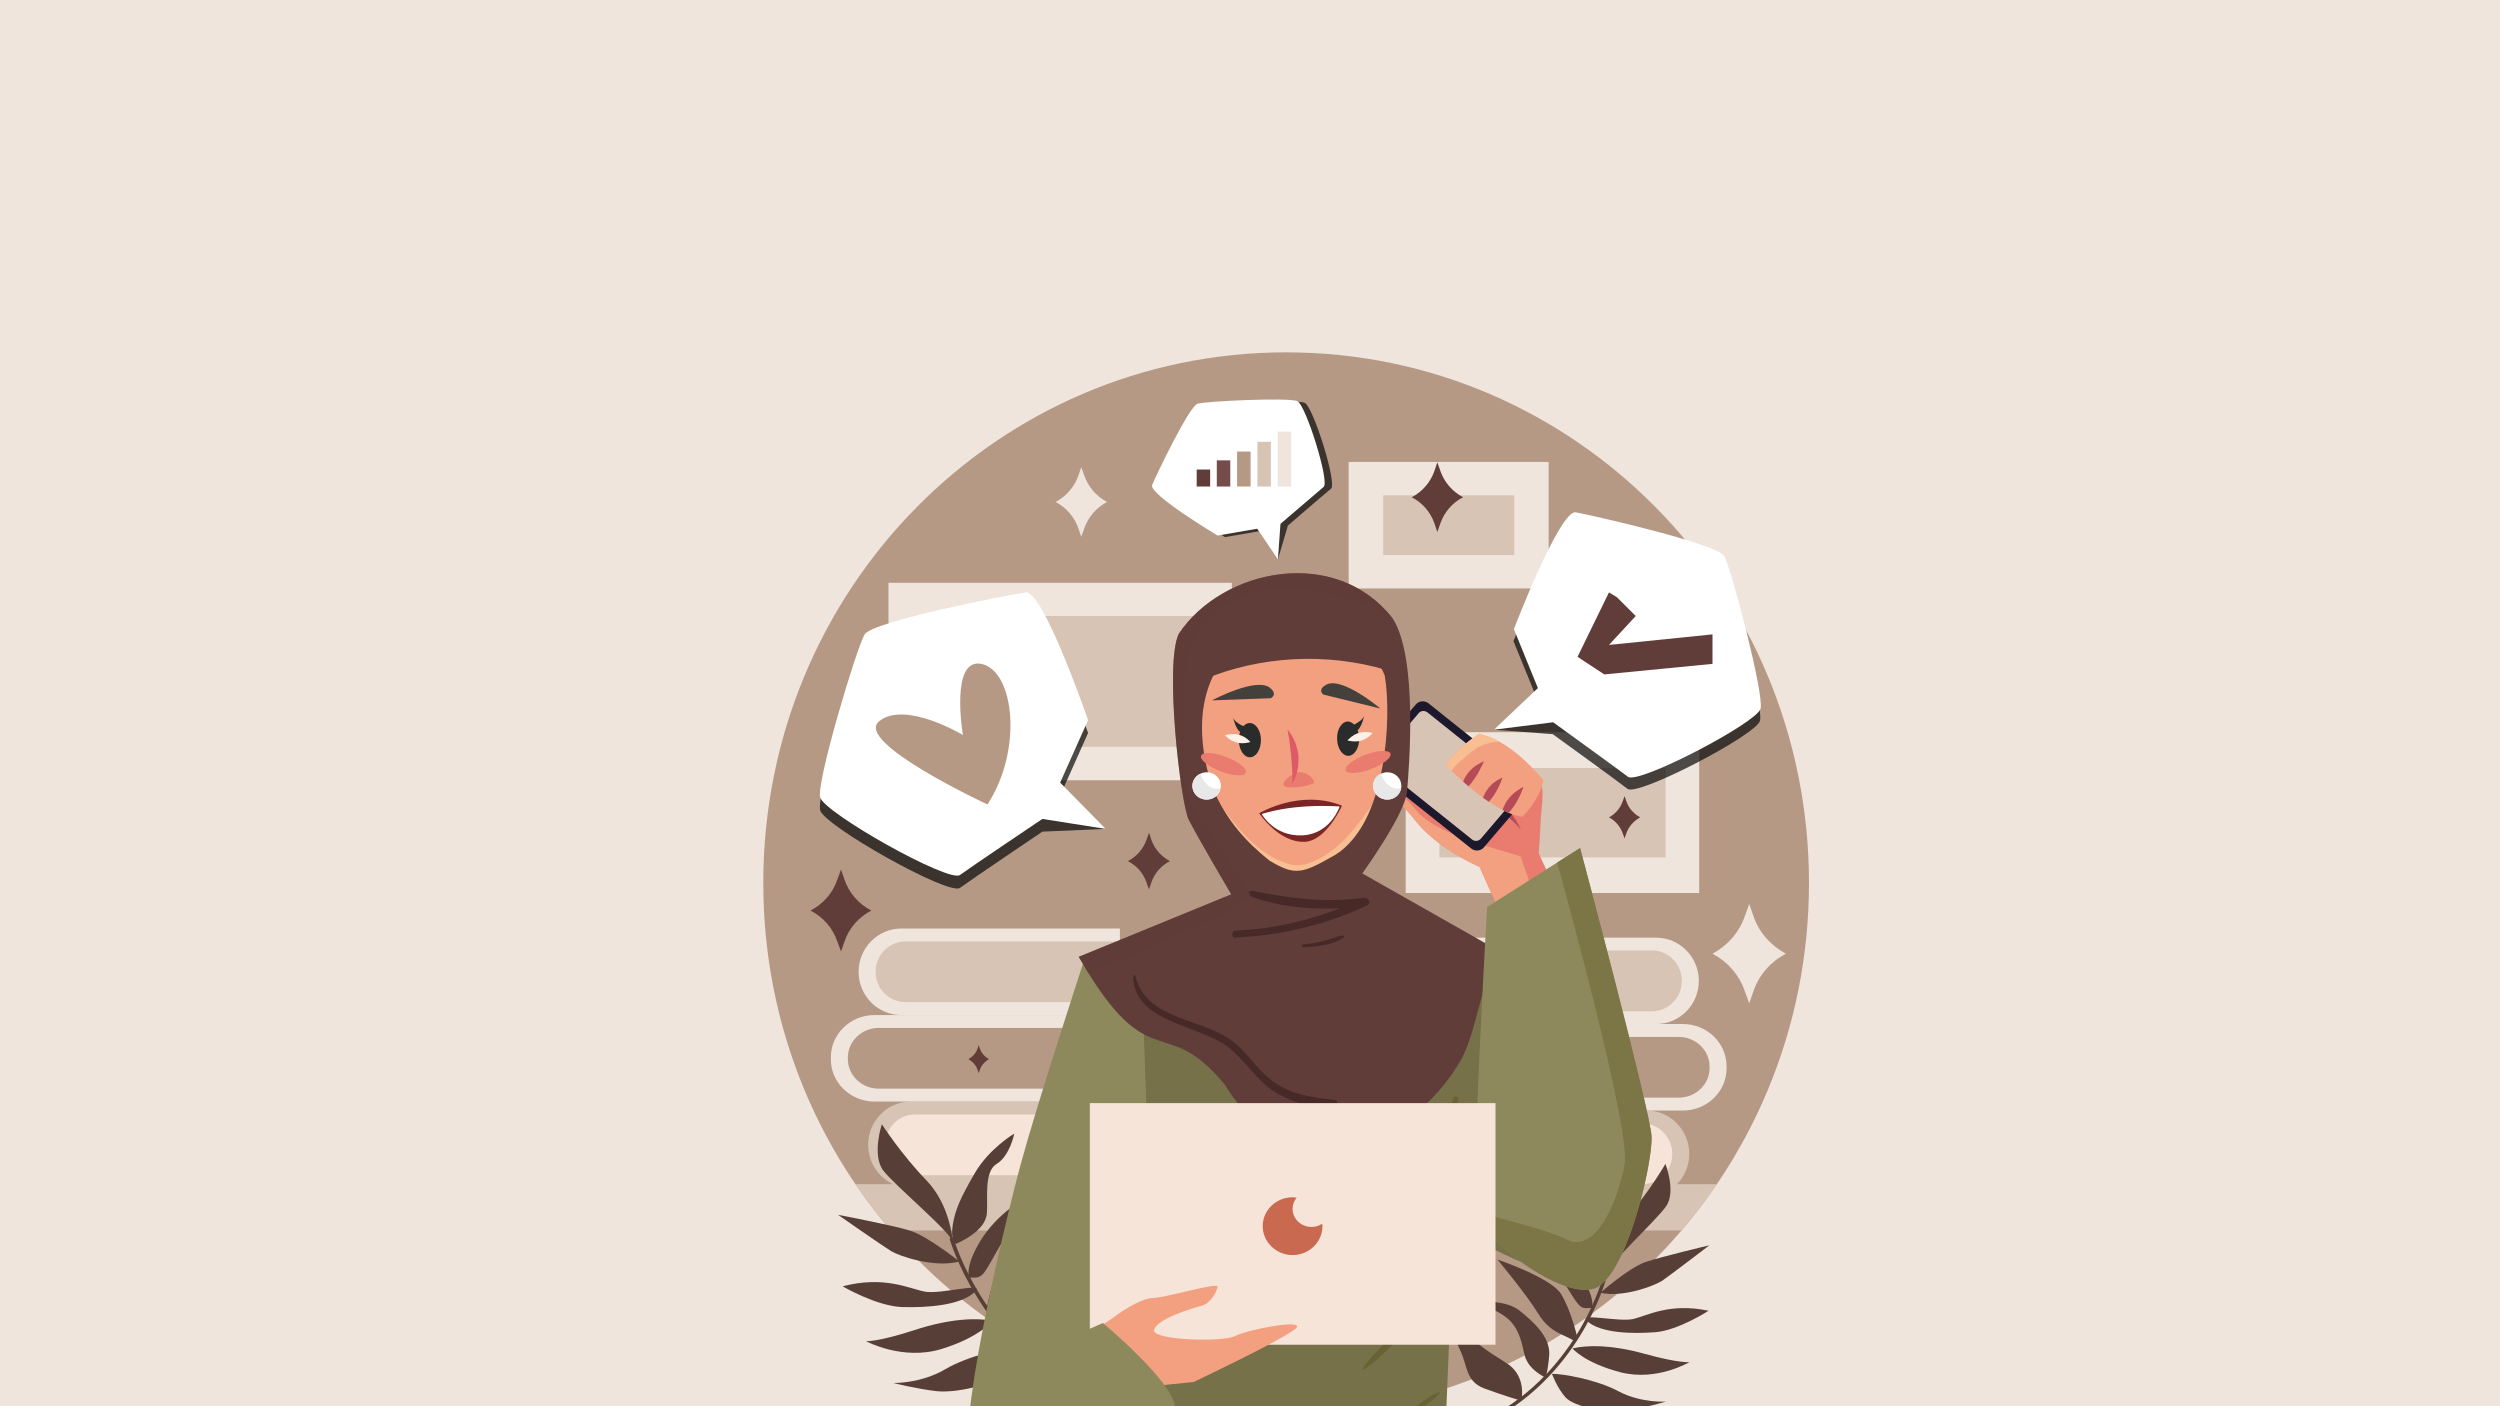 <svg version="1.2" xmlns="http://www.w3.org/2000/svg" viewBox="0 0 1280 720" width="1280" height="720">
	<title>7884688-ai</title>
	<defs>
		<clipPath clipPathUnits="userSpaceOnUse" id="cp1">
			<path d="m658.5 723.8c-148.02 0-267.67-121.46-267.67-271.71 0-150.26 119.65-271.72 267.67-271.72 148.02 0 267.67 121.46 267.67 271.72 0 150.25-119.65 271.71-267.67 271.71z"/>
		</clipPath>
		<clipPath clipPathUnits="userSpaceOnUse" id="cp2">
			<path d="m364.08 154.51h588.84v569.29h-588.84z"/>
		</clipPath>
	</defs>
	<style>
		.s0 { fill: #efe5dc } 
		.s1 { fill: #b59985 } 
		.s2 { fill: #d8c4b4 } 
		.s3 { fill: #f7e4d9 } 
		.s4 { fill: #573f37 } 
		.s5 { fill: #77714a } 
		.s6 { fill: #ea7c6f } 
		.s7 { fill: #f3a080 } 
		.s8 { fill: #b54b57 } 
		.s9 { fill: #1c192c } 
		.s10 { fill: #f8bf92 } 
		.s11 { fill: #686235 } 
		.s12 { fill: #8e895c } 
		.s13 { fill: #603d39 } 
		.s14 { fill: #dd5b67 } 
		.s15 { fill: #2a2b2b } 
		.s16 { fill: #fef1e8 } 
		.s17 { fill: #7a2626 } 
		.s18 { fill: #ffffff } 
		.s19 { fill: #44413d } 
		.s20 { fill: #472927 } 
		.s21 { opacity: .5;mix-blend-mode: screen;fill: #603d39 } 
		.s22 { fill: #7c7647 } 
		.s23 { fill: #c96a50 } 
		.s24 { fill: #e8e8e8 } 
		.s25 { fill: #070707 } 
		.s26 { fill: #754c49 } 
	</style>
	<g id="BACKGROUND">
		<g id="&lt;Group&gt;">
			<path id="&lt;Path&gt;" class="s0" d="m0-280h1280v1280h-1280z"/>
		</g>
	</g>
	<g id="OBJECTS">
		<path id="&lt;Path&gt;" class="s1" d="m658.5 723.8c-148 0-267.7-121.5-267.7-271.7 0-150.3 119.7-271.7 267.7-271.7 148 0 267.7 121.4 267.7 271.7 0 150.2-119.7 271.7-267.7 271.7z"/>
		<g id="&lt;Clip Group&gt;" clip-path="url(#cp1)">
			<g id="&lt;Group&gt;">
				<g id="&lt;Group&gt;">
					<g id="&lt;Group&gt;">
						<g id="&lt;Group&gt;">
							<path id="&lt;Path&gt;" class="s2" d="m578.3 608.3h-112c-12 0-21.8-9.9-21.8-22.2 0-12.2 9.8-22.1 21.8-22.1h112z"/>
							<path id="&lt;Path&gt;" class="s3" d="m577.6 601.7h-109.1c-8.4 0-15.3-7-15.3-15.6 0-8.6 6.9-15.5 15.3-15.5h109.1c0.4 0 0.7 0.3 0.7 0.7v29.7c0 0.4-0.3 0.7-0.7 0.7z"/>
						</g>
						<g id="&lt;Group&gt;">
							<g id="&lt;Group&gt;">
								<path id="&lt;Path&gt;" class="s0" d="m559.3 564h-111.5c-12.4 0-22.4-9.7-22.4-21.6v-1.1c0-11.9 10-21.6 22.4-21.6h111.5z"/>
							</g>
							<path id="&lt;Path&gt;" class="s1" d="m558.5 557.4h-108.6c-8.7 0-15.8-6.8-15.8-15.2v-0.7c0-8.4 7.1-15.2 15.8-15.2h108.6c0.4 0 0.8 0.3 0.8 0.7v29.7c0 0.4-0.4 0.7-0.8 0.7z"/>
						</g>
						<g id="&lt;Group&gt;">
							<g id="&lt;Group&gt;">
								<path id="&lt;Path&gt;" class="s0" d="m573.4 519.7h-112c-12 0-21.8-9.9-21.8-22.1 0-12.2 9.8-22.2 21.8-22.2h112z"/>
							</g>
							<path id="&lt;Path&gt;" class="s2" d="m572.7 513.1h-109.1c-8.4 0-15.3-6.9-15.3-15.5 0-8.6 6.9-15.6 15.3-15.6h109.1c0.4 0 0.7 0.4 0.7 0.8v29.6c0 0.4-0.3 0.7-0.7 0.7z"/>
						</g>
					</g>
					<g id="&lt;Group&gt;">
						<g id="&lt;Group&gt;">
							<path id="&lt;Path&gt;" class="s2" d="m731.1 612.9h112c12 0 21.8-9.9 21.8-22.1 0-12.3-9.8-22.2-21.8-22.2h-112z"/>
							<path id="&lt;Path&gt;" class="s3" d="m731.8 606.3h109.1c8.4 0 15.3-6.9 15.3-15.5 0-8.6-6.9-15.6-15.3-15.6h-109.1c-0.4 0-0.7 0.3-0.7 0.7v29.7c0 0.4 0.3 0.7 0.7 0.7z"/>
						</g>
						<g id="&lt;Group&gt;">
							<g id="&lt;Group&gt;">
								<path id="&lt;Path&gt;" class="s0" d="m750.1 568.6h111.5c12.4 0 22.4-9.7 22.4-21.6v-1.1c0-11.9-10-21.6-22.4-21.6h-111.5z"/>
							</g>
							<path id="&lt;Path&gt;" class="s1" d="m750.9 562h108.6c8.7 0 15.8-6.8 15.8-15.1v-0.8c0-8.4-7.1-15.2-15.8-15.2h-108.6c-0.4 0-0.8 0.3-0.8 0.7v29.7c0 0.4 0.4 0.7 0.8 0.7z"/>
						</g>
						<g id="&lt;Group&gt;">
							<g id="&lt;Group&gt;">
								<path id="&lt;Path&gt;" class="s0" d="m736 524.3h112c12 0 21.8-9.9 21.8-22.1 0-12.2-9.8-22.1-21.8-22.1h-112z"/>
							</g>
							<path id="&lt;Path&gt;" class="s2" d="m736.7 517.8h109.1c8.4 0 15.3-7 15.3-15.6 0-8.6-6.9-15.6-15.3-15.6h-109.1c-0.4 0-0.7 0.4-0.7 0.8v29.6c0 0.4 0.3 0.8 0.7 0.8z"/>
						</g>
					</g>
				</g>
				<g id="&lt;Group&gt;">
					<path id="&lt;Path&gt;" class="s2" d="m420.3 606.3h477.8v23.7h-477.8z"/>
					<path id="&lt;Path&gt;" class="s2" d="m420.3 630h20.1v128.8h-20.1z"/>
					<path id="&lt;Path&gt;" class="s2" d="m878 630h20.1v128.8h-20.1z"/>
				</g>
			</g>
			<g id="&lt;Group&gt;">
				<g id="&lt;Group&gt;">
					<g id="&lt;Group&gt;">
						<path id="&lt;Path&gt;" class="s0" d="m454.9 298.4h175.8v101.1h-175.8z"/>
					</g>
					<path id="&lt;Path&gt;" class="s2" d="m472.6 315.4h140.4v67h-140.4z"/>
				</g>
				<g id="&lt;Group&gt;">
					<g id="&lt;Group&gt;">
						<path id="&lt;Path&gt;" class="s0" d="m690.5 236.5h102.4v64.8h-102.4z"/>
					</g>
					<path id="&lt;Path&gt;" class="s2" d="m708.2 253.6h67.1v30.6h-67.1z"/>
				</g>
				<g id="&lt;Group&gt;">
					<g id="&lt;Group&gt;">
						<path id="&lt;Path&gt;" class="s0" d="m719.7 374.9h150.3v82.3h-150.3z"/>
					</g>
					<path id="&lt;Path&gt;" class="s2" d="m737 393.2h115.8v45.8h-115.8z"/>
				</g>
			</g>
		</g>
		<g id="&lt;Clip Group&gt;" clip-path="url(#cp2)">
			<g id="&lt;Group&gt;">
				<g id="&lt;Group&gt;">
					<g id="&lt;Group&gt;">
						<g id="&lt;Group&gt;">
							<path id="&lt;Path&gt;" class="s4" d="m822.1 652.8c0 0 0-17.2 11.1-29.8 11.1-12.5 19.5-27.1 19.5-27.1 0 0 5.6 14.3 0.3 21.8-5.3 7.5-30.7 30.7-30.9 35.1z"/>
						</g>
						<g id="&lt;Group&gt;">
							<path id="&lt;Path&gt;" class="s4" d="m819.4 661.9c0 0 14.4-12.7 23-15.7 8.5-2.9 32.8-8.6 32.8-8.6 0 0-20.3 15.5-24.1 18.1-3.8 2.5-19.8 8.8-31.7 6.2z"/>
						</g>
						<g id="&lt;Group&gt;">
							<path id="&lt;Path&gt;" class="s4" d="m812.6 676.4c-5.1-4.6 16.4 0.7 23.7-1.1 7.2-1.7 18.6-8.4 38.5-4.2 0 0-15.5 10.1-27.4 11-12 0.9-27.9 0.5-34.8-5.7z"/>
						</g>
						<g id="&lt;Group&gt;">
							<path id="&lt;Path&gt;" class="s4" d="m820.6 653.6c-7.4-2.9-14.5-7.5-15.3-13.9-0.7-6.3 0.8-19.5-5.6-22.9-6.4-3.4-8.9-13.8-8.9-13.8 0 0 12.2 6.4 19.5 17.9 7.4 11.5 9.9 16.6 11.4 23.8 1.4 7.2-1.1 8.9-1.1 8.9z"/>
						</g>
						<g id="&lt;Group&gt;">
							<path id="&lt;Path&gt;" class="s4" d="m805.1 690.4c7.6-1.8 19.9-2 37.1 2.8 17.3 4.8 22.8 4.2 22.8 4.2 0 0-16.7 10-35.3 5.2-18.5-4.8-24.6-12.2-24.6-12.2z"/>
						</g>
						<g id="&lt;Group&gt;">
							<path id="&lt;Path&gt;" class="s4" d="m773 719.9c7.7-0.5 19.9 1.4 36.1 9 16.1 7.5 21.6 7.8 21.6 7.8 0 0-18.2 7.1-35.6-0.6-17.4-7.8-22.1-16.2-22.1-16.2z"/>
						</g>
						<g id="&lt;Group&gt;">
							<path id="&lt;Path&gt;" class="s4" d="m815.1 669.6c-6 0.6-6 0.4-12.7-10.3-6.7-10.8-16.1-25.6-28.9-22.3 0 0 1.3-1.4 6.9-3.7 5.6-2.4 20.5 7.3 28.7 19.5 8.1 12.1 6 16.8 6 16.8z"/>
						</g>
						<g id="&lt;Group&gt;">
							<path id="&lt;Path&gt;" class="s4" d="m806.3 686.8c-5.2-3.7-12.3-3.9-18.6-14-6.2-10.2-21-27.9-21-27.9 0 0 27.6 9.3 32.6 17.7 5.1 8.4 8.1 21.4 8.1 21.4z"/>
						</g>
						<g id="&lt;Group&gt;">
							<path id="&lt;Path&gt;" class="s4" d="m791.2 705.3c-3.9-2.1-9.4-5.6-10.8-12.3-1.5-6.8-3.1-13.7-9.1-18.4-6-4.7-16.1-8.1-16.1-8.1 0 0 15.1-1.4 22.5 4.3 7.3 5.8 16.2 13.7 15.5 23.1-0.8 9.4-2 11.4-2 11.4z"/>
						</g>
						<g id="&lt;Group&gt;">
							<path id="&lt;Path&gt;" class="s4" d="m794.6 703.4c4.9-0.1 22.4 2.7 34 8.9 11.6 6.2 24.4 5.3 24.4 5.3 0 0-11.1 3.3-20.3 4.7-9.3 1.4-26.8-1.9-31.2-6.9-4.4-5-6.9-12-6.9-12z"/>
						</g>
						<g id="&lt;Group&gt;">
							<path id="&lt;Path&gt;" class="s4" d="m778.9 717.2c0 0 3.2-12.8-7.9-19.5-11-6.8-16.3-10.8-20.2-15.5-3.8-4.6-5.7-10.1-5.7-10.1 0 0-1.8 10.8 2.3 18.8 4.1 8.1 2.7 16.3 12.6 20 10 3.7 18.9 6.3 18.9 6.3z"/>
						</g>
						<g id="&lt;Group&gt;">
							<path id="&lt;Path&gt;" class="s4" d="m767 725.2q0.2 0 0.4-0.1c23-13.3 37-32.6 44.7-46.5 8.3-15 11.2-27 11.2-27.2 0.2-0.4-0.1-0.9-0.6-1-0.5-0.1-1 0.2-1.1 0.6-0.1 0.2-2.9 12-11.1 26.8-7.6 13.7-21.4 32.7-44.1 45.8-0.4 0.2-0.5 0.8-0.3 1.2 0.2 0.3 0.6 0.5 0.9 0.4z"/>
						</g>
					</g>
				</g>
				<g id="&lt;Group&gt;">
					<g id="&lt;Group&gt;">
						<g id="&lt;Group&gt;">
							<path id="&lt;Path&gt;" class="s4" d="m487.8 636c0 0-0.9-18.7-13.6-31.8-12.7-13.1-22.7-28.6-22.7-28.6 0 0-5.3 15.9 0.8 23.8 6.1 7.9 35.1 31.9 35.5 36.6z"/>
						</g>
						<g id="&lt;Group&gt;">
							<path id="&lt;Path&gt;" class="s4" d="m491.2 645.9c0 0-16.4-13.2-25.8-16-9.5-2.8-36.3-7.9-36.3-7.9 0 0 22.9 16 27.2 18.6 4.3 2.6 22.1 8.7 34.9 5.3z"/>
						</g>
						<g id="&lt;Group&gt;">
							<path id="&lt;Path&gt;" class="s4" d="m499.3 661.3c5.3-5.2-17.8 1.6-25.8 0-8-1.5-20.7-8.3-42.1-2.7 0 0 17.3 10.1 30.3 10.6 13.1 0.4 30.4-0.8 37.6-7.9z"/>
						</g>
						<g id="&lt;Group&gt;">
							<path id="&lt;Path&gt;" class="s4" d="m489.4 636.9c7.9-3.5 15.4-8.9 15.9-15.8 0.6-7-1.7-21.2 5-25.2 6.8-4.1 9-15.5 9-15.5 0 0-12.9 7.6-20.3 20.4-7.4 12.8-9.9 18.5-11.2 26.4-1.2 7.9 1.6 9.7 1.6 9.7z"/>
						</g>
						<g id="&lt;Group&gt;">
							<path id="&lt;Path&gt;" class="s4" d="m508.2 676.2c-8.3-1.5-21.8-1.2-40.3 4.9-18.5 6-24.5 5.6-24.5 5.6 0 0 18.7 10.1 38.6 4 19.9-6.1 26.2-14.5 26.2-14.5z"/>
						</g>
						<g id="&lt;Group&gt;">
							<path id="&lt;Path&gt;" class="s4" d="m544.6 706.9c-8.4-0.2-21.6 2.4-38.8 11.4-17.2 9-23.2 9.6-23.2 9.6 0 0 20.2 6.9 38.8-2.4 18.5-9.3 23.2-18.6 23.2-18.6z"/>
						</g>
						<g id="&lt;Group&gt;">
							<path id="&lt;Path&gt;" class="s4" d="m496.2 654.1c6.5 0.3 6.6 0.1 13.3-11.9 6.8-12 16.3-28.6 30.3-25.6 0 0-1.4-1.5-7.6-3.7-6.2-2.3-22 8.9-30.3 22.5-8.2 13.7-5.7 18.7-5.7 18.7z"/>
						</g>
						<g id="&lt;Group&gt;">
							<path id="&lt;Path&gt;" class="s4" d="m506.7 672.3c5.4-4.2 13.2-4.7 19.5-16.1 6.3-11.4 21.4-31.3 21.4-31.3 0 0-29.5 11.4-34.6 20.8-5.1 9.4-7.7 23.7-7.7 23.7z"/>
						</g>
						<g id="&lt;Group&gt;">
							<path id="&lt;Path&gt;" class="s4" d="m524 691.8c4.2-2.5 10-6.5 11.2-14 1.3-7.4 2.7-15 9-20.3 6.2-5.4 17-9.7 17-9.7 0 0-16.4-0.8-24.1 5.8-7.8 6.6-17 15.6-15.8 25.9 1.3 10.2 2.7 12.3 2.7 12.3z"/>
						</g>
						<g id="&lt;Group&gt;">
							<path id="&lt;Path&gt;" class="s4" d="m520.3 689.9c-5.4 0.1-24.3 4-36.6 11.3-12.3 7.2-26.3 6.9-26.3 6.9 0 0 12.3 3.1 22.4 4.2 10.1 1 29-3.4 33.6-9 4.5-5.7 6.9-13.4 6.9-13.4z"/>
						</g>
						<g id="&lt;Group&gt;">
							<path id="&lt;Path&gt;" class="s4" d="m538.1 704.2c0 0-4.2-13.8 7.5-21.7 11.7-7.9 17.2-12.5 21.2-17.7 4-5.2 5.8-11.3 5.8-11.3 0 0 2.5 11.6-1.6 20.6-4 8.9-2.1 17.8-12.7 22.3-10.7 4.5-20.2 7.8-20.2 7.8z"/>
						</g>
						<g id="&lt;Group&gt;">
							<path id="&lt;Path&gt;" class="s4" d="m551.4 712.3q-0.2 0-0.4-0.1c-25.8-13.4-42-33.7-51-48.5-9.9-15.9-13.6-28.9-13.7-29-0.1-0.5 0.2-1.1 0.7-1.2 0.6-0.2 1.1 0.1 1.3 0.7 0 0.1 3.7 12.9 13.4 28.6 8.9 14.5 24.9 34.5 50.3 47.7 0.4 0.3 0.6 0.9 0.4 1.3-0.2 0.4-0.6 0.6-1 0.5z"/>
						</g>
					</g>
				</g>
			</g>
			<g id="&lt;Group&gt;">
				<path id="&lt;Path&gt;" class="s5" d="m771.6 489.2l40.2 168.9c0 0-69.8-20.2-77.7-45.1-7.9-24.9 9.7-105 9.7-105z"/>
				<g id="&lt;Group&gt;">
					<g id="&lt;Group&gt;">
						<g id="&lt;Group&gt;">
							<g id="&lt;Group&gt;">
								<g id="&lt;Group&gt;">
									<path id="&lt;Path&gt;" class="s6" d="m788 399.1c2.3 3.8 1.9 8.6 1.5 13.1-0.9 8.1-0.9 16.5-1.7 24.6l9.2 20-23.7 5.2-7 1.5-8.7-19.6c-11.1-5.1-22-11.8-30.2-20.6-3.3-3.6-6-7.7-9.7-10.9-4.7-4.1-10.8-6.5-15.9-10-1.2-0.8-2.4-1.8-2.8-3.1-0.4-1.8 0.8-3.6 2.5-4.5 1.6-0.8 3.6-0.9 5.4-0.8q0.3 0 0.7 0.1c8.5 0.5 16.7 3.8 23.1 9.3 0.9 0.7 1.7 1.4 2.8 1.6 1 0.1 1.9-0.4 2.8-0.9 5.1-2.9 8.5-8.2 10.6-13.6 0.9-2.3 1.7-4.7 3.6-6.2 2.9-2.1 7-1.3 10.4-0.1 6.8 2.2 13.3 5 19.5 8.5 2.9 1.6 5.9 3.5 7.6 6.4z"/>
									<path id="&lt;Path&gt;" class="s7" d="m778.5 438.4l7.3 20.9-19.5 4.2-8.7-19.6c-11.1-5.1-22-11.8-30.2-20.6-3.3-3.6-6-7.7-9.7-10.9-4.7-4.1-10.8-6.5-15.9-10-1.2-0.8-2.4-1.8-2.8-3.1-0.4-1.8 0.8-3.6 2.5-4.5 1.6-0.8 3.6-0.9 5.4-0.8q0.3 0 0.7 0.1c-0.9 0.8-1.9 1.5-2.3 2.5-1 2.8 2.8 4.7 5.6 5.9 6.6 2.8 11 8.9 15.9 14.2 9.4 10 38.3 17.8 51.7 21.7z"/>
									<path id="&lt;Path&gt;" class="s8" d="m763.4 413c6 2.6 11.2 6.8 15.3 11.8-2.6-5.7-6.5-11.1-11.9-14.4-5.4-3.4-12.6-4.6-18.5-2.1-1.1 0.5-2.4 1.1-3.1 1.9 2.1 1 6.3-0.1 8.7 0.2 3.3 0.4 6.5 1.3 9.5 2.6z"/>
								</g>
							</g>
						</g>
					</g>
					<path id="&lt;Path&gt;" class="s9" d="m782.7 407l-22.9 26.8c-1.7 2-4.6 2.2-6.6 0.6l-50.7-40.4c-2-1.6-2.3-4.5-0.6-6.4l22.9-26.8c1.6-2 4.6-2.3 6.6-0.7l50.7 40.5c2 1.6 2.2 4.5 0.6 6.4z"/>
					<path id="&lt;Path&gt;" class="s2" d="m777.9 406.3l-19.7 23.1c-1.1 1.3-3.1 1.5-4.4 0.5l-46.8-37.4c-1.3-1.1-1.5-3-0.4-4.2l19.8-23.2c1.1-1.3 3-1.4 4.4-0.4l46.7 37.4c1.3 1 1.5 2.9 0.4 4.2z"/>
					<g id="&lt;Group&gt;">
						<path id="&lt;Path&gt;" class="s7" d="m790.2 399.5c-1.8 9.9-10.7 18.7-10.7 18.7-2.2-0.3-4.7-1-7.1-2q-1.6-0.7-3.1-1.5c-2.3-1.2-4.7-2.6-7-4.2q-1.5-1-3-2c-2.6-1.9-5.1-3.9-7.4-5.9q-1.4-1.2-2.8-2.4c-2.4-2.1-4.4-4-5.9-5.5-1.8-1.7-2.8-2.8-2.8-2.8 4.3-8.2 16.9-16.2 16.9-16.2 3.5 0.8 7 2.2 10.3 4 12.8 7.1 22.6 19.8 22.6 19.8z"/>
						<g id="&lt;Group&gt;">
							<g id="&lt;Group&gt;">
								<path id="&lt;Path&gt;" class="s8" d="m759.8 389.8c0 0-0.5 1.2-1.4 2.9-0.8 1.7-2 4-3.6 6.2-0.9 1.4-1.9 2.6-2.9 3.7q-1.4-1.2-2.8-2.4c0.5-1.2 1.1-2.5 2-3.7 1.7-2.5 3.9-4.2 5.7-5.2 1.8-1.1 3-1.5 3-1.5z"/>
							</g>
							<g id="&lt;Group&gt;">
								<path id="&lt;Path&gt;" class="s8" d="m769.3 398.1c0 0-0.4 1.2-1.1 2.9-0.8 1.7-1.8 3.9-3.2 6-0.9 1.3-1.8 2.5-2.7 3.5q-1.5-1-3-2c0.5-1.2 1-2.5 1.9-3.8 1.5-2.4 3.6-4.1 5.2-5.1 1.7-1 2.9-1.5 2.9-1.5z"/>
							</g>
							<g id="&lt;Group&gt;">
								<path id="&lt;Path&gt;" class="s8" d="m780 402.9c0 0-0.4 1.3-1.2 3.1-0.7 1.7-1.9 4.1-3.4 6.4-1 1.4-2 2.7-3 3.8q-1.6-0.7-3.1-1.5c0.5-1.5 1.2-3.1 2.3-4.7 1.7-2.5 3.8-4.3 5.5-5.4 1.7-1.2 2.9-1.7 2.9-1.7z"/>
							</g>
						</g>
						<path id="&lt;Path&gt;" class="s10" d="m767.6 379.7c-3.2 0.2-6.4 0.8-9.2 2.1-2.7 1.2-4.9 3-7.1 4.9-2.5 2.1-5.2 4.2-7.3 6.8-0.3 0.3-0.6 0.7-0.8 1.2-1.8-1.7-2.8-2.8-2.8-2.8 4.3-8.2 16.9-16.2 16.9-16.2 3.5 0.8 7 2.2 10.3 4z"/>
					</g>
				</g>
				<g id="&lt;Group&gt;">
					<path id="&lt;Path&gt;" class="s5" d="m747.8 546.2l11.4-61.2-17.2-4.5-72.9 13.6-78.9-13.5-17.8 6.3 10.6 61.6 4.7 165.9c0 0 48.6 27.9 78.6 28.2 30.1 0.3 74.3-23 74.3-23z"/>
					<path id="&lt;Path&gt;" class="s5" d="m772.4 887.4l-222.3-2.2c4.9-46.9 11.4-104.2 14.5-115.9 4.5-17.2 17.8-44.4 21.9-52.5 0.7-1.5 1.2-2.4 1.2-2.4l14 0.5 14.4 0.5 24.3 0.8 8.8 0.3 18.3 0.6 37.3 1.3 10.7 0.4 10.7 0.3 1.7 0.1 2.4 0.1 10.3 0.3c0 0 16.3 28 21.3 46.1 2.9 10.5 7.3 72.2 10.5 121.7z"/>
				</g>
				<path id="&lt;Path&gt;" class="s11" d="m572.4 535.1c-1.3-1.6-4 0.4-2.9 2.1 7.4 11.2 13.1 22.9 14.9 36.2 0.1 1.1 1.9 0.9 1.8-0.2-0.8-13.8-4.8-27.1-13.8-38.1z"/>
				<path id="&lt;Path&gt;" class="s11" d="m573.2 555.4c-0.6-2.1-2.5-4-3.9-5.7-1.5-1.8-2.9-4.1-4.9-5.5-0.2-0.2-0.5 0.1-0.4 0.3 0.7 2.3 2.4 4.3 3.7 6.3 1.2 1.9 2.4 4.2 4.3 5.5 0.5 0.4 1.4-0.3 1.2-0.9z"/>
				<path id="&lt;Path&gt;" class="s11" d="m746.7 562.5c0.2-1.5-2.1-1.6-2.5-0.3-3.4 8.8-5.2 23.8-0.2 32.3 0.1 0.1 0.4 0.1 0.4-0.1 1-4.8 0-9.9 0.1-14.9 0.2-5.7 1.5-11.3 2.2-17z"/>
				<path id="&lt;Path&gt;" class="s11" d="m621.9 700.2c-8-9.9-18.1-18.3-26.8-27.7-0.6-0.7-2 0.3-1.4 1 7.8 10 15.8 21 25.8 28.9 1.7 1.3 3.7-0.6 2.4-2.2z"/>
				<path id="&lt;Path&gt;" class="s11" d="m737 658.4c-7.5 6.7-13.9 14.9-20.9 22.1-6.2 6.6-13.3 12.8-18.5 20.2-0.3 0.3 0.2 0.7 0.5 0.5 8.1-5.2 14.8-12.7 21.4-19.6 6.7-6.9 14.1-13.8 19.5-21.7 0.8-1.2-0.9-2.4-2-1.5z"/>
				<path id="&lt;Path&gt;" class="s11" d="m737 712.8c-3.9 1.1-7.5 3.9-10.7 6.2-3 2.2-6.6 4.2-8.9 7-0.3 0.5 0.2 1.1 0.7 1 3.9-1.4 7.3-4.4 10.6-6.7 3-2 6.4-4.3 8.5-7.2 0.1-0.1 0-0.3-0.2-0.3z"/>
				<path id="&lt;Path&gt;" class="s11" d="m595.7 747.5c-5.4 2.5-8.9 8.4-11.9 13.2-3 4.7-7.5 10.9-7.3 16.6 0 1.4 1.9 2.4 3.1 1.2 4-4 5.5-10.5 8.4-15.4 2.7-4.9 7-9.6 8.4-15.1 0.1-0.4-0.3-0.6-0.7-0.5z"/>
				<path id="&lt;Path&gt;" class="s11" d="m594 769.6c-2.8 2.2-4.6 5.7-6 8.7-1.4 2.9-3.2 6.4-3.1 9.6 0.1 1.7 2.3 2.3 3.2 0.9 1.7-2.6 2.4-6 3.5-8.9 1.3-3.1 3.2-6.2 3.9-9.4 0.2-0.9-0.8-1.5-1.5-0.9z"/>
				<path id="&lt;Path&gt;" class="s11" d="m748.1 887.2l-19.7-0.2q-6.3-1.5-12.5-3.4c-8.5-2.7-16.9-5.9-25.1-9.5-17.9-7.9-34.5-18.2-49.5-30.5-1.2-1 0.4-3 1.7-2.1 20.5 14.9 43.1 27.1 67.3 35.3 11.5 3.9 23.3 5.9 34.8 9.2 1 0.3 2 0.7 3 1.2z"/>
				<g id="&lt;Group&gt;">
					<path id="&lt;Path&gt;" class="s7" d="m506.1 730.9c16.2 5.4 49.6-8.5 49.6-8.5l13.9-35.8-1.4-10.9-9.6-75.9-13.3-3.7-17.9-5c0 0-37.4 134.5-21.3 139.8z"/>
					<path id="&lt;Path&gt;" class="s6" d="m531.4 689.8c8.5-3.4 22.9-1.8 22.9-1.8l13.9-12.3-9.6-75.9-13.3-3.7 0.2 79.4c-3.8 1.9-13.5 13.6-14.1 14.3z"/>
				</g>
				<path id="&lt;Path&gt;" class="s12" d="m554.5 493.4c0 0-23.6 71.9-31.9 102.7-8.4 30.8-35.5 144.8-24.2 151.4 11.3 6.6 95.2-14.7 95.2-14.7l-2.7-52-6-172.8z"/>
				<g id="&lt;Group&gt;">
					<g id="&lt;Group&gt;">
						<path id="&lt;Path&gt;" class="s7" d="m687.7 472.2l-17.9 6.5-22.6-6.9c1-5.5 1.4-12.8 1.4-19.8 0-12.3-0.9-23.9-0.9-23.9l35.4-4.6c-0.4 4.4 0.7 16.1 1.9 26.9 1.3 11.4 2.7 21.8 2.7 21.8z"/>
						<path id="&lt;Path&gt;" class="s6" d="m685 450.4c-4.9 3.5-10.1 7-16.2 7.7-7.1 0.9-13.9-2.3-20.2-6.1 0-12.3-0.9-23.9-0.9-23.9l35.4-4.6c-0.4 4.4 0.7 16.1 1.9 26.9z"/>
					</g>
					<g id="&lt;Group&gt;">
						<g id="&lt;Group&gt;">
							<g id="&lt;Group&gt;">
								<g id="&lt;Group&gt;">
									<path id="&lt;Path&gt;" class="s10" d="m615.9 373.9c0 0 1.8 31.1 10.6 42.5 7.3 9.5 17.7 24.8 34 29.8 3.2 1 6.6 0.9 9.8-0.2 16.1-5.5 26-21 33-30.8 8.3-11.7 9.1-42.8 9.1-42.8q0.1-3.1 0-6v-0.1c-1.9-58.9-49.2-54.9-49.2-54.9 0 0-46.7 1.1-47.3 59.4q0 1.5 0 3.1z"/>
									<path id="&lt;Path&gt;" class="s7" d="m614.3 370.8c0.4 5 2.7 31.4 10.7 41.7 7.4 9.6 18 24.8 34.6 29.8 3.2 1 6.7 0.9 9.9-0.1 16.4-5.5 26.5-21.1 33.6-30.9 8.5-11.7 9.3-42.8 9.3-42.8q0-1.1 0-2.1v-0.1c-2-58.9-50-54.9-50-54.9 0 0-47.4 1.1-48.1 59.4z"/>
									<path id="&lt;Path&gt;" class="s13" d="m715.3 344.8c-12.1-18.2-34.8-29.3-57.2-28-13.6 0.8-26.8 6.2-37.2 14.6-3.2 2.6-13.2 10.4-13.3 14.9-0.2 8.2 9.3 1.2 14.3-0.6 29.7-10.8 63.5-11.2 93.4-0.9z"/>
									<g id="&lt;Group&gt;">
										<path id="&lt;Path&gt;" class="s6" d="m665 395.4c3.1-0.1 6.1 1.5 7.5 4.1 0.2 0.3 0.4 0.7 0.3 1-0.1 0.6-0.7 0.8-1.3 1-3.7 1.3-7.7 1.9-11.7 1.6-7.1-0.5 1.7-7.6 5.2-7.7z"/>
										<g id="&lt;Group&gt;">
											<path id="&lt;Path&gt;" class="s14" d="m661.7 401.2c0 0 0-0.4 0-1.1q0-0.6 0-1.3c0-0.6 0-1.1 0-1.8q0-0.9-0.1-2c0-0.8-0.1-1.6-0.1-2.4q-0.2-2.5-0.4-5.3-0.3-2.8-0.6-5.3c-0.1-0.8-0.1-1.6-0.3-2.3q-0.1-1.1-0.3-2.1c-0.1-0.6-0.2-1.2-0.3-1.7q-0.1-0.7-0.2-1.3c-0.1-0.7-0.2-1.1-0.2-1.1 0 0 0.3 0.3 0.7 0.9q0.4 0.5 0.8 1.1c0.3 0.5 0.7 1 1 1.6q0.5 0.8 0.9 1.9c0.4 0.7 0.7 1.5 1 2.4 0.5 1.7 1 3.6 1.2 5.6 0.1 2 0 4-0.2 5.7-0.1 0.9-0.3 1.7-0.5 2.5q-0.3 1.2-0.6 2.1c-0.2 0.6-0.5 1.2-0.7 1.7q-0.3 0.7-0.6 1.2c-0.3 0.7-0.5 1-0.5 1z"/>
										</g>
									</g>
									<g id="&lt;Group&gt;">
										<g id="&lt;Group&gt;">
											<g id="&lt;Group&gt;">
												<path id="&lt;Path&gt;" class="s15" d="m698.4 366.6c-0.7 1.9-3.3 3.5-5.1 4.4-0.9-1-2.1-1.6-3.3-1.6-3.1 0.1-5.6 4.1-5.4 8.9 0.1 4.9 2.7 8.7 5.8 8.7 3.1-0.1 5.6-4.1 5.5-8.9-0.1-1.5-0.3-3-0.8-4.2 2.3-2.1 3.3-7.3 3.3-7.3z"/>
												<g id="&lt;Group&gt;">
													<path id="&lt;Path&gt;" class="s16" d="m689.9 379.1c0 0 3.6 1.1 7.1 0.1 3.6-1.1 5.8-3.9 5.8-3.9 0 0-3.5-1.1-7-0.1-3.6 1.1-5.9 3.9-5.9 3.9z"/>
												</g>
											</g>
											<g id="&lt;Group&gt;">
												<path id="&lt;Path&gt;" class="s15" d="m631.4 367.6c0.8 1.9 3.4 3.4 5.2 4.2 0.9-1 2-1.6 3.3-1.6 3.1 0 5.7 3.9 5.7 8.7 0 4.9-2.5 8.8-5.6 8.8-3.1 0.1-5.7-3.8-5.7-8.7 0-1.5 0.2-2.9 0.6-4.2-2.4-2-3.5-7.2-3.5-7.2z"/>
												<g id="&lt;Group&gt;">
													<path id="&lt;Path&gt;" class="s16" d="m640.2 379.9c0 0-3.4 1.2-7 0.3-3.6-1-6-3.7-6-3.7 0 0 3.5-1.3 7.1-0.3 3.6 0.9 5.9 3.7 5.9 3.7z"/>
												</g>
											</g>
										</g>
									</g>
								</g>
								<g id="&lt;Group&gt;">
									<path id="&lt;Path&gt;" class="s17" d="m644.7 416.4c0 0 20.8-12.6 42.4-3.9 0 0-7.8 17.7-18.8 18.5-13.4 0.8-23.6-14.6-23.6-14.6z"/>
									<path id="&lt;Path&gt;" class="s18" d="m646 416.8c0 0 14.6-5.4 39.9-3.9 0 0-4.5 14.1-19.1 14.8-14.5 0.7-20.8-10.9-20.8-10.9z"/>
								</g>
							</g>
							<g id="&lt;Group&gt;">
								<path id="&lt;Path&gt;" class="s19" d="m706.8 362.8c0 0-19.8-16.7-27.8-12.2-4.7 2.6-1.5 5-1.5 5z"/>
								<path id="&lt;Path&gt;" class="s19" d="m620.5 358.6c0 0 23-12.3 29.9-6.3 4 3.5 0.2 5.2 0.2 5.2z"/>
							</g>
						</g>
					</g>
					<path id="&lt;Path&gt;" class="s7" d="m726.9 472.6c0 0-0.6 1.8-1.9 4.7-5.5 12.5-23.1 45.4-55.9 45.1-31.9-0.3-56.6-31.2-65.6-44.1-2.4-3.5-3.7-5.6-3.7-5.6l48.6-13.1 37.7 0.4z"/>
					<path id="&lt;Compound Path&gt;" fill-rule="evenodd" class="s13" d="m771.6 489.2c-14.5 9.9-13.4 32.8-22.9 52.3-27.5 49-89.8 66.6-121.5 14-29.7-36.3-37.6-5.3-69.9-57.2q-2.4-3.9-5-8.4c18-7.4 59.7-24.4 78.1-32 0 0-17.5-29.7-21.8-38.3-4.2-8.6-12.5-80.3-5-95.2 22.5-33.5 80.4-45.1 109.5-7.7 13 20.2 8.3 77 7.3 88.6-1 11.6-22.9 41.9-22.9 41.9zm-62.6-143.3c-20.5-50.8-116.5-31.4-88.5 56.7q0 0.1 0 0.1c7.6 18.1 18.2 28.8 29.4 37.9 13.7 8.3 17.3 6.4 33.9-3 26.3-16.1 28.8-70.8 25.2-91.7z"/>
					<g id="&lt;Group&gt;">
						<path id="&lt;Path&gt;" class="s6" d="m689 394.5c0.8 2 6.6 1.7 12.9-0.7 6.3-2.4 10.8-6 10-8-0.8-2-6.6-1.7-13 0.7-6.3 2.4-10.7 6-9.9 8z"/>
						<path id="&lt;Path&gt;" class="s6" d="m615 386.9c-0.9 2 3.6 5.6 9.9 8 6.3 2.5 12.1 2.8 12.9 0.8 0.9-2.1-3.6-5.7-9.9-8.1-6.3-2.4-12.1-2.8-12.9-0.7z"/>
					</g>
					<path id="&lt;Path&gt;" class="s20" d="m698.3 459.7c-19.6 2.6-37.9 0.3-57.2-3.6-1.8-0.3-2.6 2.1-0.8 2.8 14.4 5.4 30.3 6.9 45.8 6.1-17 6.7-34.8 10.6-53.4 11.5-2.4 0.1-2.4 3.7-0.1 3.5 23.4-1 46.3-6.5 67.3-16.4 2.5-1.2 0.7-4.2-1.6-3.9z"/>
					<path id="&lt;Path&gt;" class="s20" d="m687.4 478.9c-3.2 0.6-6.2 2-9.4 2.8-3.5 0.9-7.1 1.5-10.8 1.8-0.9 0.1-1 1.5 0 1.5 6.7-0.3 15.3-1 20.8-5.1 0.5-0.4-0.1-1.1-0.6-1z"/>
					<path id="&lt;Path&gt;" class="s20" d="m683.2 563.1c-12.4-1.3-23.4-2.8-33.3-10.9-7-5.8-11.7-13.7-19-19.2-16.1-12.2-43.9-10.4-49.6-33.3-0.1-0.6-1.1-0.5-1.1 0.1 0.1 23.7 33.9 25 48.3 36.1 9.4 7.1 14.9 17.8 25.4 23.9 8.5 5 19.7 8.2 29.6 6.1 1.8-0.3 1.3-2.7-0.3-2.8z"/>
					<path id="&lt;Path&gt;" class="s21" d="m607.6 333.5c0 0-2.2 59.4 0 71.1 2.3 11.7 33.1 48.9 32.7 54.3-0.3 4.2-56.5 28.3-83 39.4q-2.4-3.9-5-8.4c18-7.4 59.7-24.4 78.1-32 0 0-17.5-29.7-21.8-38.3-4.2-8.6-12.5-80.3-5-95.2 22.5-33.5 80.4-45.1 109.5-7.7 0 0-73.4-43.9-105.5 16.8z"/>
				</g>
				<g id="&lt;Group&gt;">
					<path id="&lt;Path&gt;" class="s12" d="m819.3 658.1c-15.1 11.6-61-23.8-63.6-37.5-2.5-13.7 5.7-156.2 5.7-156.2l35.9-22.8 11.7-7.4c0 0 36.1 135.2 36.6 147.8 0.5 12.7-11.1 64.5-26.3 76.1z"/>
					<path id="&lt;Path&gt;" class="s22" d="m819.3 658.1c-15.1 11.6-61-23.8-63.6-37.5 18.8 4.6 38.8 10.1 46.2 13.9 15.4 8 26.5-20.1 29.9-38.4 3.2-17.4-30.9-141.4-34.5-154.5l11.7-7.4c0 0 36.1 135.2 36.6 147.8 0.5 12.7-11.1 64.5-26.3 76.1z"/>
				</g>
				<g id="&lt;Group&gt;">
					<path id="&lt;Path&gt;" class="s3" d="m558 564.8h207.7v123.7h-207.7z"/>
					<path id="&lt;Path&gt;" class="s23" d="m671.5 628.2c-5.4 0-9.7-4.2-9.7-9.3 0-2.2 0.8-4.1 2.1-5.7-0.7-0.1-1.4-0.2-2.1-0.2-8.4 0-15.3 6.6-15.3 14.8 0 8.1 6.9 14.8 15.3 14.8 8.5 0 15.3-6.7 15.3-14.8 0-0.5-0.1-0.9-0.1-1.3-1.6 1.1-3.5 1.7-5.5 1.7z"/>
				</g>
				<path id="&lt;Path&gt;" class="s7" d="m664.1 678.9c0.2 0.4-0.1 0.8-0.8 1.4-6.2 5.5-52.2 27.3-52.2 27.3 0 0-5 0.5-12.1 1.2-7.1 0.8-16.3 1.9-24.7 3.2q-2.6 0.4-5.1 0.7-1.1 0.3-2.2 0.4c-0.8 0.2-1.6 0.3-2.4 0.5-2.7 0.5-6.7 1-9.2 1.5 1.3-9.9 0.7-20.3-1.4-29.5 4.3-3.7 11.4-7.7 15-10.3 9.1-6.9 17.3-10.7 20.8-10.7 6.6 0.1 34.2-8.5 33.6-5.7-0.6 2.9-3.6 8.4-8.3 9.7-4.7 1.2-22.4 6.5-24.2 12.2-1.8 5.5 35.6 6.5 41.6 3.2 5.4-2.9 30.5-7.9 31.6-5.1z"/>
				<path id="&lt;Path&gt;" class="s12" d="m544.5 686.2l20.2-8.8c0 0 36.6 30.5 36.9 43.2 0.2 12.7 0.2 12.7 0.2 12.7l-64.1 11.7z"/>
				<g id="&lt;Group&gt;">
					<path id="&lt;Path&gt;" class="s18" d="m625.1 402.4q0 0.6-0.2 1.2c-0.5 3.3-3.5 5.8-7.1 5.8-4 0-7.3-3.1-7.3-7 0-2.7 1.6-5.1 4-6.2 0.9-0.5 2.1-0.8 3.3-0.8 4 0 7.3 3.1 7.3 7z"/>
					<path id="&lt;Path&gt;" class="s24" d="m624.9 403.6c-0.5 3.3-3.5 5.8-7.1 5.8-4 0-7.3-3.1-7.3-7 0-2.7 1.6-5.1 4-6.2 1.4 3.5 4.6 8.6 10.4 7.4z"/>
				</g>
				<g id="&lt;Group&gt;">
					<path id="&lt;Path&gt;" class="s18" d="m717.5 402.4q0 0.6-0.1 1.2c-0.6 3.3-3.5 5.8-7.1 5.8-4 0-7.3-3.1-7.3-7 0-2.7 1.6-5.1 3.9-6.2 1-0.5 2.2-0.8 3.4-0.8 4 0 7.2 3.1 7.2 7z"/>
					<path id="&lt;Path&gt;" class="s24" d="m717.4 403.6c-0.6 3.3-3.5 5.8-7.1 5.8-4 0-7.3-3.1-7.3-7 0-2.7 1.6-5.1 3.9-6.2 1.5 3.5 4.6 8.6 10.5 7.4z"/>
				</g>
			</g>
		</g>
		<g id="&lt;Group&gt;">
			<g id="&lt;Group&gt;">
				<g id="&lt;Group&gt;">
					<path id="&lt;Path&gt;" class="s0" d="m555.2 243.6l-1.6-4.4-1.5 4.4c-2 5.7-6.2 10.5-11.6 13.4 5.4 2.9 9.6 7.7 11.6 13.4l1.5 4.4 1.6-4.4c2-5.7 6.1-10.5 11.6-13.4-5.5-2.9-9.6-7.7-11.6-13.4z"/>
				</g>
			</g>
			<g id="&lt;Group&gt;">
				<g id="&lt;Group&gt;">
					<path id="&lt;Path&gt;" class="s13" d="m737.5 241.2l-1.6-4.5-1.5 4.5c-2 5.7-6.1 10.5-11.6 13.4 5.5 2.8 9.6 7.6 11.6 13.3l1.5 4.5 1.6-4.5c2-5.7 6.1-10.5 11.6-13.3-5.5-2.9-9.6-7.7-11.6-13.4z"/>
				</g>
			</g>
			<g id="&lt;Group&gt;">
				<g id="&lt;Group&gt;">
					<path id="&lt;Path&gt;" class="s0" d="m897.8 469.2l-2.2-6.4-2.3 6.4c-2.8 8.1-8.7 14.9-16.5 19.1 7.8 4.1 13.7 10.9 16.5 19.1l2.3 6.3 2.2-6.3c2.8-8.2 8.7-15 16.6-19.1-7.9-4.2-13.8-11-16.6-19.1z"/>
				</g>
			</g>
			<g id="&lt;Group&gt;">
				<g id="&lt;Group&gt;">
					<path id="&lt;Path&gt;" class="s13" d="m832.7 410.3l-0.9-2.7-1 2.7c-1.2 3.5-3.7 6.4-7 8.2 3.3 1.7 5.8 4.7 7 8.1l1 2.7 0.9-2.7c1.2-3.4 3.8-6.4 7.1-8.1-3.3-1.8-5.9-4.7-7.1-8.2z"/>
				</g>
			</g>
			<g id="&lt;Group&gt;">
				<g id="&lt;Group&gt;">
					<path id="&lt;Path&gt;" class="s13" d="m432.4 450.4l-1.8-5.2-1.9 5.2c-2.3 6.8-7.2 12.4-13.7 15.8 6.5 3.4 11.4 9 13.7 15.8l1.9 5.2 1.8-5.2c2.3-6.8 7.2-12.4 13.7-15.8-6.5-3.4-11.4-9-13.7-15.8z"/>
				</g>
			</g>
			<g id="&lt;Group&gt;">
				<g id="&lt;Group&gt;">
					<path id="&lt;Path&gt;" class="s13" d="m589.5 430l-1.2-3.7-1.3 3.7c-1.6 4.6-5 8.5-9.5 10.9 4.5 2.3 7.9 6.2 9.5 10.9l1.3 3.6 1.2-3.6c1.6-4.7 5-8.6 9.5-10.9-4.5-2.4-7.9-6.3-9.5-10.9z"/>
				</g>
			</g>
			<g id="&lt;Group&gt;">
				<g id="&lt;Group&gt;">
					<path id="&lt;Path&gt;" class="s13" d="m501.7 536.9l-0.6-1.8-0.6 1.8c-0.8 2.3-2.5 4.2-4.7 5.4 2.2 1.2 3.9 3.1 4.7 5.4l0.6 1.8 0.6-1.8c0.8-2.3 2.5-4.2 4.7-5.4-2.2-1.2-3.9-3.1-4.7-5.4z"/>
				</g>
			</g>
		</g>
		<g id="&lt;Group&gt;">
			<g id="&lt;Group&gt;">
				<g id="&lt;Group&gt;">
					<g id="&lt;Group&gt;" style="opacity: .7;mix-blend-mode: soft-light">
						<path id="&lt;Path&gt;" class="s25" d="m795 375.9l-30.1-2.3 22.3-15.2-12.3-30.1c0 0 23.5-61.3 31.7-59.8 8.2 1.4 72.4 16 76 22.4 3.6 6.3 20.6 70.9 18.5 78.2-2 7.2-62.5 38.8-67.8 34.8-5.2-4.1-38.3-28-38.3-28z"/>
					</g>
					<g id="&lt;Group&gt;">
						<path id="&lt;Path&gt;" class="s18" d="m795.2 369.8l-30.3 3.8 22.5-21.3-12.3-30.2c0 0 23.5-61.2 31.7-59.8 8.2 1.5 72.4 16.1 76 22.4 3.6 6.4 20.6 71 18.6 78.2-2.1 7.3-62.6 38.9-67.9 34.8-5.2-4-38.3-27.9-38.3-27.9z"/>
					</g>
				</g>
				<path id="&lt;Path&gt;" class="s13" d="m827.9 305.8l9.6 9.6-13.7 14.8 53-5.4v15.1l-55.4 5.4-13.7-9 16.1-33z"/>
			</g>
			<g id="&lt;Group&gt;">
				<g id="&lt;Group&gt;">
					<g id="&lt;Group&gt;" style="opacity: .7;mix-blend-mode: soft-light">
						<path id="&lt;Path&gt;" class="s25" d="m533.7 425.8l32.4-1.4-23.3-17.1 14.3-32c0 0-23-66.6-31.9-65.4-8.9 1.3-78.4 14.8-82.5 21.5-4.1 6.6-24.7 75.5-22.8 83.4 1.9 7.9 65.8 43.9 71.6 39.8 5.7-4.2 42.2-28.8 42.2-28.8z"/>
					</g>
					<g id="&lt;Group&gt;">
						<path id="&lt;Path&gt;" class="s18" d="m533.7 419.3l32.4 5.1-23.3-23.7 14.3-32c0 0-23-66.6-31.9-65.4-8.9 1.3-78.4 14.8-82.5 21.5-4.1 6.7-24.7 75.5-22.8 83.4 1.9 7.9 65.8 43.9 71.6 39.8 5.7-4.2 42.2-28.7 42.2-28.7z"/>
					</g>
				</g>
				<path id="&lt;Path&gt;" class="s1" d="m505.6 411.9c0 0-68.6-31.9-55.5-42.6 13.2-10.8 42.9 7 42.9 7 0 0-6.8-40.2 9.8-36.3 16.5 3.9 21 43.8 2.8 71.9z"/>
			</g>
			<g id="&lt;Group&gt;">
				<g id="&lt;Group&gt;">
					<g id="&lt;Group&gt;" style="opacity: .7;mix-blend-mode: soft-light">
						<path id="&lt;Path&gt;" class="s25" d="m659.4 269.1l-5.1 17.3-6.8-14.9-20.3 3.5c0 0-35.4-21.2-33.5-25.8 1.9-4.6 18.9-40.3 23.3-41.6 4.4-1.3 46.8-3.4 51.1-1.3 4.3 2.1 16.6 41.3 13.4 43.9-3.1 2.5-22.1 18.9-22.1 18.9z"/>
					</g>
					<g id="&lt;Group&gt;">
						<path id="&lt;Path&gt;" class="s18" d="m655.6 268.2l-1.3 18.2-10.6-15.7-20.3 3.5c0 0-35.4-21.2-33.5-25.9 1.9-4.6 18.9-40.3 23.3-41.6 4.4-1.3 46.8-3.3 51.1-1.3 4.3 2.1 16.6 41.3 13.4 43.9-3.1 2.6-22.1 18.9-22.1 18.9z"/>
					</g>
				</g>
				<g id="&lt;Group&gt;">
					<g id="&lt;Group&gt;">
						<path id="&lt;Path&gt;" class="s0" d="m654.2 221h6.9v28.1h-6.9z"/>
					</g>
					<path id="&lt;Path&gt;" class="s2" d="m643.8 226.2h6.9v22.9h-6.9z"/>
					<path id="&lt;Path&gt;" class="s1" d="m633.4 231.2h6.9v17.9h-6.9z"/>
					<g id="&lt;Group&gt;">
						<path id="&lt;Path&gt;" class="s26" d="m623 235.7h6.9v13.4h-6.9z"/>
					</g>
					<g id="&lt;Group&gt;">
						<path id="&lt;Path&gt;" class="s13" d="m612.7 240.4h6.9v8.7h-6.9z"/>
					</g>
				</g>
			</g>
		</g>
	</g>
</svg>